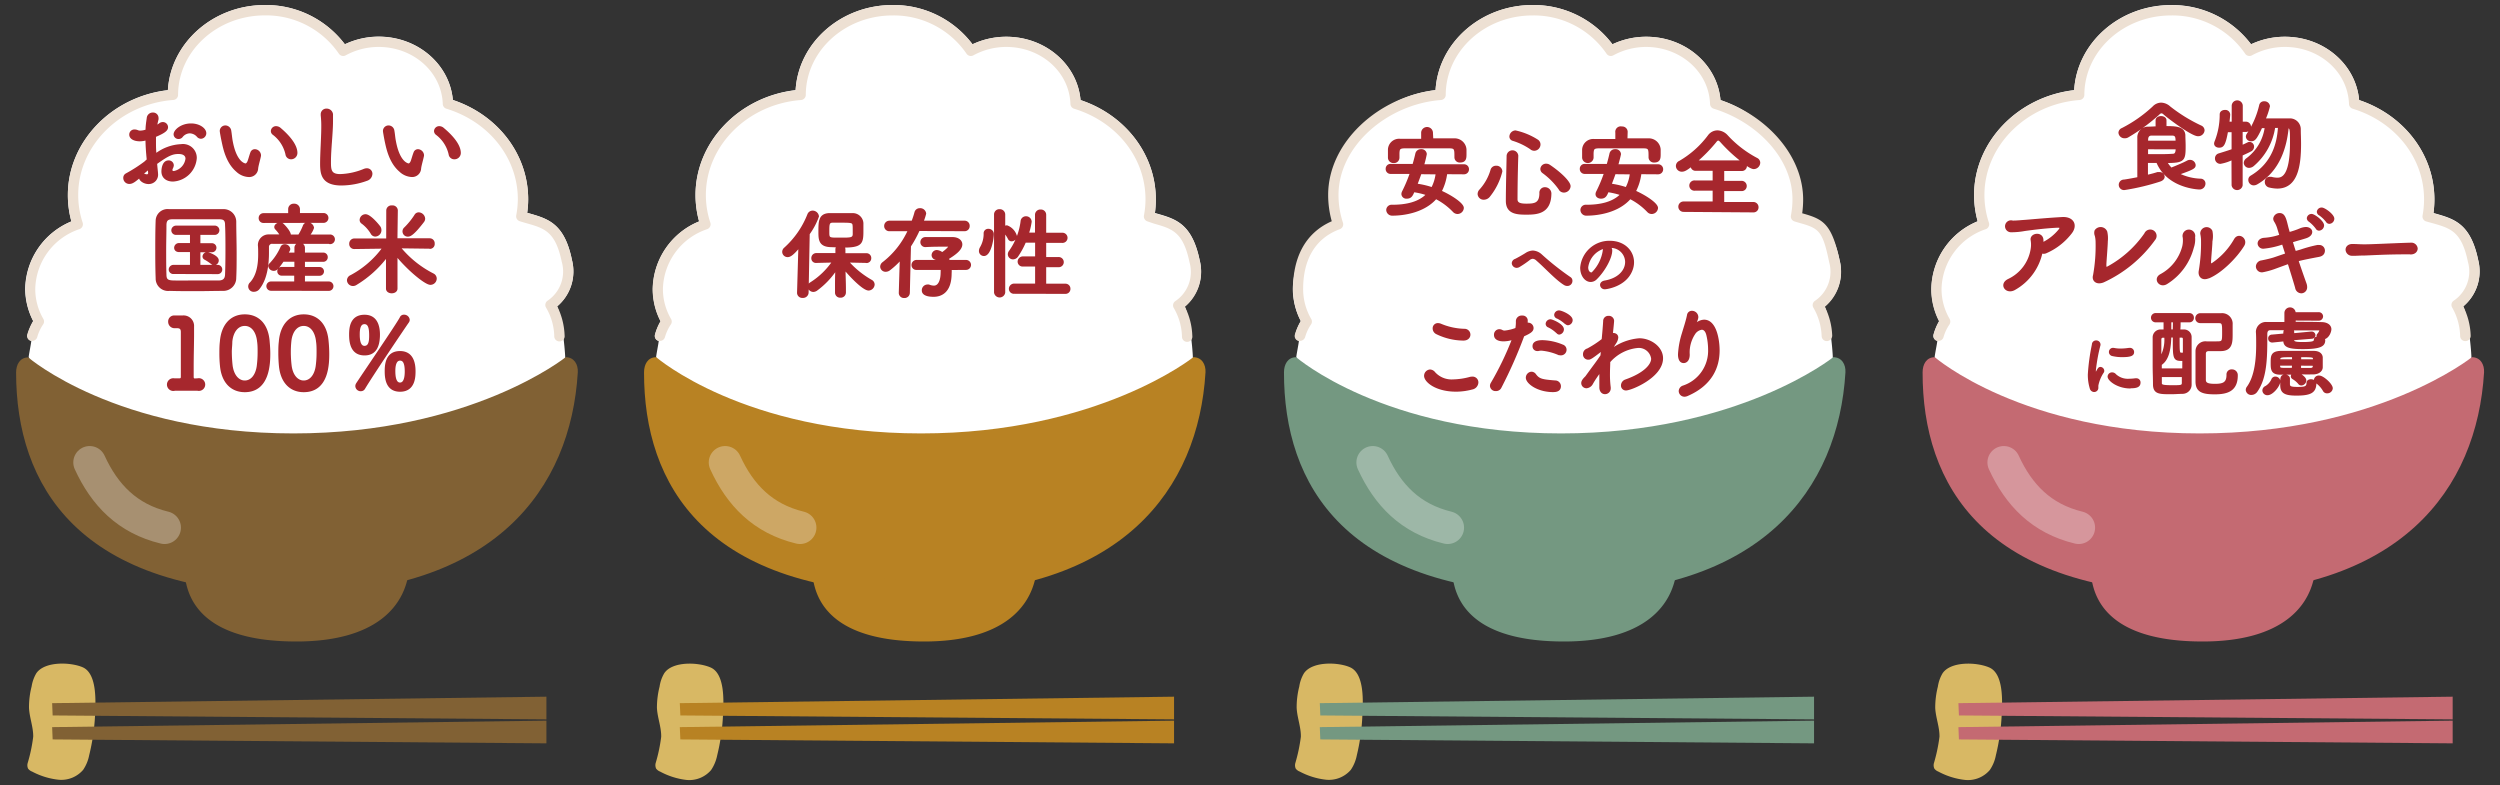 <svg id="レイヤー_1" data-name="レイヤー 1" xmlns="http://www.w3.org/2000/svg" viewBox="0 0 451.64 141.83">
  <rect x="0" y="0" width="451.64" height="141.83" fill="#333333" stroke="none"/>
  <defs>
    <style>
      .cls-1 {
        fill: #fff;
      }

      .cls-2 {
        fill: #d8b864;
      }

      .cls-3 {
        fill: #816134;
      }

      .cls-4 {
        fill: #ede0d3;
      }

      .cls-5, .cls-8 {
        fill: #a6272d;
        stroke: #a6272d;
        stroke-width: 0.3px;
      }

      .cls-5, .cls-6 {
        stroke-linecap: round;
      }

      .cls-5, .cls-6, .cls-8 {
        stroke-linejoin: round;
      }

      .cls-6 {
        fill: none;
        stroke: #fff;
        stroke-width: 5.92px;
        opacity: 0.3;
      }

      .cls-7 {
        fill: #b88223;
      }

      .cls-9 {
        fill: #c46a72;
      }

      .cls-10 {
        fill: #749881;
      }
    </style>
  </defs>
  <g>
    <g>
      <path class="cls-1" d="M101.11,68.69c.51,0,1-3.6,1-4.12-.07-1.85-.66-7.57-1.48-9.22A8.25,8.25,0,0,0,103.33,47C102,40.36,99,39.52,95.61,38.55l-.37-.1A16.93,16.93,0,0,0,95.42,36c0-8.08-5.44-15.22-13.61-17.95-.58-6.46-6.35-11.44-13.42-11.44A14.33,14.33,0,0,0,62.3,8,17.87,17.87,0,0,0,47.85.91c-9.34,0-17,6.82-17.52,15.37-10.2,1.17-18.07,9.34-18.07,18.94A17.77,17.77,0,0,0,12.9,40,13.42,13.42,0,0,0,4.54,52.2,12.83,12.83,0,0,0,6,58a10.4,10.4,0,0,0-1,2.39.94.94,0,0,0,.64,1.16c.09,0-.53,3-.45,3S10,81.67,50.7,81.67,101.11,68.69,101.11,68.69Z"/>
      <g>
        <path class="cls-2" d="M6.56,121.63a6.75,6.75,0,0,0-.85,2.4,15,15,0,0,0-.47,3.87c.09,1.76.79,3.45.76,5.2a29,29,0,0,1-1,4.75,1.48,1.48,0,0,0,.07,1,1.6,1.6,0,0,0,.73.54,13.2,13.2,0,0,0,4.75,1.47,5.2,5.2,0,0,0,4.47-1.78,7.07,7.07,0,0,0,1.09-2.64,37.72,37.72,0,0,0,1.06-7.17c.11-2.4.42-7.52-2.2-8.71C12.81,119.61,8.08,119.41,6.56,121.63Z"/>
        <polygon class="cls-3" points="98.71 125.86 9.42 127.03 9.51 129.25 98.71 129.96 98.71 125.86"/>
        <polygon class="cls-3" points="98.71 130.19 9.42 131.36 9.51 133.58 98.71 134.29 98.71 130.19"/>
      </g>
      <g>
        <path class="cls-3" d="M53.38,107.27c36,0,49.74-19,51-40,.09-1.42-.66-2.74-2.19-2.74,0,0-17.17,13.77-49.19,13.77S5.11,64.57,5.11,64.57c-1.53,0-2.2,1.32-2.2,2.73C2.91,87.36,13.77,107.27,53.38,107.27Z"/>
        <path class="cls-3" d="M53.53,115.89c14.4,0,19.92-6.4,20.41-13.48a.83.83,0,0,0-.88-.92s-6.88,3.41-19.7,3.41-19.16-3.41-19.16-3.41a.84.84,0,0,0-.88.92C33.32,109.18,37.67,115.89,53.53,115.89Z"/>
      </g>
      <path class="cls-4" d="M5.82,61.59a1.27,1.27,0,0,1-.26,0,.94.94,0,0,1-.64-1.16A10.4,10.4,0,0,1,6,58a12.83,12.83,0,0,1-1.41-5.8A13.42,13.42,0,0,1,12.9,40a17.77,17.77,0,0,1-.64-4.75c0-9.6,7.87-17.77,18.07-18.94C30.83,7.73,38.51.91,47.85.91A17.87,17.87,0,0,1,62.3,8a14.33,14.33,0,0,1,6.09-1.36c7.07,0,12.84,5,13.42,11.44C90,20.78,95.42,27.92,95.42,36a16.93,16.93,0,0,1-.18,2.45l.37.1c3.41,1,6.35,1.81,7.72,8.42a8.27,8.27,0,0,1-2.66,8.38A12.84,12.84,0,0,1,102,60.62a.94.94,0,1,1-1.87.06,10.67,10.67,0,0,0-1.49-5.12.93.93,0,0,1,.29-1.24,6.36,6.36,0,0,0,2.56-7c-1.14-5.5-3.12-6.07-6.4-7-.38-.11-.78-.22-1.18-.35a.93.93,0,0,1-.65-1.06A16.43,16.43,0,0,0,93.55,36c0-7.46-5.19-14-12.9-16.36a.92.92,0,0,1-.66-.86c-.2-5.77-5.3-10.3-11.6-10.3A12.37,12.37,0,0,0,62.45,10a.94.94,0,0,1-1.23-.3A15.93,15.93,0,0,0,47.85,2.78c-8.62,0-15.65,6.44-15.68,14.35a.92.92,0,0,1-.86.93c-9.64.73-17.18,8.27-17.18,17.16a16,16,0,0,0,.8,5,.93.93,0,0,1-.56,1.17,11.66,11.66,0,0,0-8,10.81,10.72,10.72,0,0,0,1.44,5.38.93.93,0,0,1,0,1,7.84,7.84,0,0,0-1.09,2.34A.94.94,0,0,1,5.82,61.59Z"/>
      <g>
        <path class="cls-5" d="M26.66,28.86c-.14-1.38-.22-2.57-.23-3.66a4.27,4.27,0,0,1-1.16.18c-1.05,0-1.77-.42-1.77-1.06a.77.77,0,0,1,.81-.78,1.31,1.31,0,0,1,.55.12,1.4,1.4,0,0,0,.47.09,4,4,0,0,0,1.11-.21c0-.73.11-1.46.22-2.21a.93.93,0,0,1,.94-.85.83.83,0,0,1,.89.8,1.26,1.26,0,0,1,0,.27c-.11.42-.19.83-.27,1.24a4.2,4.2,0,0,0,.61-.37.88.88,0,0,1,.58-.22.79.79,0,0,1,.8.77c0,.51-.44.92-2.18,1.65,0,.32,0,.64,0,1,0,.69,0,1.44.09,2.27a8.15,8.15,0,0,1,4.62-1.7,2.34,2.34,0,0,1,2.66,2.38,4.41,4.41,0,0,1-4.15,4.08c-1.07,0-1.94-.55-1.94-1.69,0-.05,0-1.83,1.14-1.83a.76.76,0,0,1,.8.73,1.31,1.31,0,0,1-.15.5.86.86,0,0,0-.1.35c0,.23.16.34.41.34a2.77,2.77,0,0,0,2.25-2.38c0-.53-.37-1-1.42-1s-1.85.3-4,1.86c0,.29.16,1.62.16,1.83a1.54,1.54,0,0,1-1.56,1.74c-.85,0-1.58-.58-1.58-1a.34.34,0,0,1,0-.14c-1,.85-1.39,1.12-1.9,1.12a.93.93,0,0,1-.94-.94.74.74,0,0,1,.4-.68,27.22,27.22,0,0,0,3.34-2.14Zm.17,1.64c-.3.24-.74.64-1.2,1h.16a1.43,1.43,0,0,1,.44.09,1.19,1.19,0,0,0,.32.05.35.35,0,0,0,.36-.39v-.11Zm8.85-5.9a1.93,1.93,0,0,0-1.4-.66,1.85,1.85,0,0,0-1.44.77.77.77,0,0,1-.57.25.72.72,0,0,1-.76-.68c0-.73,1.26-1.83,3-1.83,1.48,0,2.61.82,2.61,1.62a.86.86,0,0,1-.81.85A.83.83,0,0,1,35.68,24.6Z"/>
        <path class="cls-5" d="M44.89,31.83a3.33,3.33,0,0,1-2.11-.93c-1.79-1.54-2.31-4-2.59-5.34-.15-.68-.34-1.76-.34-1.9a.86.86,0,0,1,.89-.85.94.94,0,0,1,.89.83c.1.57.14,1.17.24,1.74.73,4.14,2.4,4.3,2.51,4.3s.34-.14.5-.57.28-.94.49-1.51a.7.7,0,0,1,.66-.5A1,1,0,0,1,47,28c0,.06,0,.09,0,.14-.1.59-.46,1.74-.51,2.3A1.47,1.47,0,0,1,44.89,31.83Zm6.82-4a6.25,6.25,0,0,0-2.32-3.59.7.7,0,0,1-.31-.57.78.78,0,0,1,.8-.73,1.15,1.15,0,0,1,.75.31c.74.63,2.95,2.59,2.95,4.38a1,1,0,0,1-1,1A.88.88,0,0,1,51.71,27.8Z"/>
        <path class="cls-5" d="M61.67,33.36c-3.55,0-3.69-2.06-3.69-3.82,0-2,.21-4.6.21-6.7a17.12,17.12,0,0,0-.1-2c0-.06,0-.13,0-.18a.87.87,0,0,1,.92-.89,1,1,0,0,1,1,.86c0,.39,0,.81,0,1.27,0,2.19-.37,5-.37,7.36,0,1.45.07,2.34,1.83,2.34a12.29,12.29,0,0,0,4.24-.92,1.4,1.4,0,0,1,.55-.13.84.84,0,0,1,.87.85,1.22,1.22,0,0,1-.87,1.12A13.57,13.57,0,0,1,61.67,33.36Z"/>
        <path class="cls-5" d="M74.37,31.83a3.31,3.31,0,0,1-2.11-.93c-1.8-1.54-2.31-4-2.6-5.34-.14-.68-.33-1.76-.33-1.9a.86.86,0,0,1,.88-.85.92.92,0,0,1,.89.83c.11.57.14,1.17.25,1.74.73,4.14,2.4,4.3,2.5,4.3s.34-.14.5-.57.28-.94.5-1.51a.7.7,0,0,1,.66-.5,1,1,0,0,1,.94.89c0,.06,0,.09,0,.14-.11.59-.46,1.74-.52,2.3A1.47,1.47,0,0,1,74.37,31.83Zm6.82-4a6.27,6.27,0,0,0-2.33-3.59.71.71,0,0,1-.3-.57.78.78,0,0,1,.8-.73,1.11,1.11,0,0,1,.74.31c.75.63,3,2.59,3,4.38a1,1,0,0,1-1,1A.88.88,0,0,1,81.19,27.8Z"/>
        <path class="cls-5" d="M40.33,52.4c-1.56,0-3.2.05-4.83.05s-3.27,0-4.87-.05a2.1,2.1,0,0,1-2.36-2.15c-.05-1.33-.07-2.93-.07-4.58,0-2,0-4.07.07-5.81a2,2,0,0,1,2.22-1.93c1.55,0,3.18,0,4.85,0s3.36,0,5,0A2.13,2.13,0,0,1,42.53,40c0,1.81.07,3.8.07,5.73,0,1.58,0,3.11-.07,4.46A2.18,2.18,0,0,1,40.33,52.4Zm.55-7.1c0-1.6,0-3.2-.07-4.64,0-1-.39-1.19-1.26-1.2-1.33,0-2.81,0-4.23,0s-2.84,0-4.08,0c-1,0-1.3.3-1.32,1.2,0,1.44-.05,3-.05,4.57s0,3.05.05,4.38c0,1,.4,1.19,1.5,1.21s2.52,0,3.87,0,2.75,0,4.19,0c1,0,1.31-.5,1.33-1.26C40.86,48.23,40.88,46.75,40.88,45.3ZM31.4,49.35a.68.68,0,0,1-.77-.66A.72.72,0,0,1,31.4,48h3.07V45.39H32.36c-.52,0-.75-.31-.75-.63a.72.72,0,0,1,.76-.7l2.1,0V42.28H31.86a.68.68,0,0,1-.76-.66.71.71,0,0,1,.76-.71h6.85a.69.69,0,1,1,0,1.37H36.05v1.81l2.15,0a.67.67,0,1,1,0,1.33H36.05V48h3.18a.69.69,0,1,1,0,1.37Zm6.85-1.76a9.69,9.69,0,0,0-1.2-.8.51.51,0,0,1-.32-.46.71.71,0,0,1,.72-.64c.11,0,1.92.57,1.92,1.35a.72.72,0,0,1-.67.73A.7.7,0,0,1,38.25,47.59Z"/>
        <path class="cls-5" d="M59.49,43.9c-1.31,0-2.63,0-3.92,0-2.24,0-4.41,0-6.34,0a.7.7,0,0,0-.79.75c0,.25,0,.58,0,1,0,1.76-.19,4.6-1.67,6.46a1.09,1.09,0,0,1-.85.45.82.82,0,0,1-.66-1.42c1.3-1.39,1.53-3.52,1.53-5.17,0-.66,0-1.23-.05-1.65v-.08a1.78,1.78,0,0,1,1.86-1.74h2.13a6.48,6.48,0,0,0-.89-1.16.48.48,0,0,1-.14-.33c0-.36.46-.68.91-.68a.78.78,0,0,1,.41.12c.19.13,1.38,1.37,1.38,2v.07H54a10,10,0,0,0,.87-1.73.74.74,0,0,1,.71-.48,1,1,0,0,1,1,.84,4,4,0,0,1-.78,1.37h3.75a.72.72,0,1,1,0,1.43ZM47.61,40.13a.71.71,0,0,1-.73-.75.71.71,0,0,1,.73-.72h4.6v-.89a.83.83,0,0,1,.9-.82.86.86,0,0,1,.93.82v0l0,.87h4.49a.74.74,0,0,1,0,1.47ZM49,52.38a.69.69,0,0,1-.73-.69A.7.7,0,0,1,49,51l4.3,0V49.65H50.88a.64.64,0,1,1,0-1.28h2.45V47.13h-2.2c-1,1.47-1.27,1.65-1.66,1.65a.83.83,0,0,1-.85-.69.59.59,0,0,1,.2-.43,10.3,10.3,0,0,0,2-3,.63.63,0,0,1,.62-.39.82.82,0,0,1,.85.69.58.58,0,0,1-.07.28c-.09.18-.2.36-.29.54h1.41v-1a.76.76,0,0,1,.78-.78.78.78,0,0,1,.82.78v1l3.42,0a.66.66,0,0,1,.7.67.67.67,0,0,1-.7.7l-3.42,0v1.24h2.8a.64.64,0,0,1,0,1.28h-2.8V51l4.45,0a.7.7,0,1,1,0,1.4Z"/>
        <path class="cls-5" d="M77.62,44.78l-5.38-.07a18.7,18.7,0,0,0,6,4.83.89.89,0,0,1,.51.77,1,1,0,0,1-1,1c-.89,0-4-2.57-6.09-5.13l0,5.95c0,.48-.45.71-.89.71s-.89-.23-.89-.71l0-5.79a19.78,19.78,0,0,1-5.54,5,1,1,0,0,1-.58.18.93.93,0,0,1-.93-.89.89.89,0,0,1,.55-.78,17.23,17.23,0,0,0,5.85-5.08l-5.22.07h0a.75.75,0,0,1-.77-.8.78.78,0,0,1,.79-.81l5.89,0L69.93,38v0a.79.79,0,0,1,.89-.74.8.8,0,0,1,.9.74v0l-.07,5.2,6,0a.75.75,0,0,1,.73.81.72.72,0,0,1-.71.8ZM67.09,42.12a6.45,6.45,0,0,0-1.63-1.81.67.67,0,0,1-.34-.59.92.92,0,0,1,.92-.87c.85,0,2.42,1.94,2.58,2.2a1.09,1.09,0,0,1,.14.54,1,1,0,0,1-1,1A.81.81,0,0,1,67.09,42.12Zm6.62.48a.8.8,0,0,1-.55-1.42A13.27,13.27,0,0,0,75,38.91a.73.73,0,0,1,.66-.4,1.07,1.07,0,0,1,1,1,.9.9,0,0,1-.2.53C74.72,42.31,74.09,42.6,73.71,42.6Z"/>
        <path class="cls-5" d="M35.61,68.5h.07a1,1,0,1,1,0,1.94h-.07c-.48,0-1.18,0-1.89,0s-1.68,0-2.13,0a1,1,0,1,1-.08-1.94h.08c.2,0,.55,0,.82,0s.41-.11.41-.43c0-2,0-4.79,0-6.55,0-.75,0-1.3,0-1.53,0-.55-.19-.83-.78-.85h-.42a1,1,0,0,1-1.09-1,.93.93,0,0,1,.93-1h.07l.69,0,.62,0H33A1.75,1.75,0,0,1,34.91,59v0c0,.32,0,.84,0,1.49,0,1.48-.07,3.64-.07,5.92,0,.55,0,1.11,0,1.67,0,.26.08.44.37.44Z"/>
        <path class="cls-5" d="M39.89,66.1a21.44,21.44,0,0,1-.11-2.25c0-.7,0-1.39.09-2.12.25-3.09,1.93-4.79,4.35-4.79s4.05,1.62,4.33,4.58c.07.78.13,1.56.13,2.33,0,1.72-.06,6.85-4.46,6.85C41.86,70.7,40.17,69.09,39.89,66.1Zm6.64.07a20.15,20.15,0,0,0,.16-2.52c0-.66,0-1.31-.09-1.92-.18-1.86-1.1-3-2.38-3s-2.22,1.14-2.4,3c0,.61-.09,1.23-.09,1.83A22.81,22.81,0,0,0,41.87,66c.22,1.81,1.18,2.89,2.35,2.89S46.28,67.86,46.53,66.17Z"/>
        <path class="cls-5" d="M50.54,66.1c-.07-.76-.11-1.51-.11-2.25s0-1.39.09-2.12c.25-3.09,1.94-4.79,4.35-4.79s4.05,1.62,4.33,4.58a22.9,22.9,0,0,1,.13,2.33c0,1.72,0,6.85-4.46,6.85C52.51,70.7,50.82,69.09,50.54,66.1Zm6.64.07a18.41,18.41,0,0,0,.16-2.52c0-.66,0-1.31-.09-1.92-.18-1.86-1.1-3-2.38-3s-2.22,1.14-2.39,3c-.06.61-.09,1.23-.09,1.83A20.31,20.31,0,0,0,52.53,66c.21,1.81,1.17,2.89,2.34,2.89S56.93,67.86,57.18,66.17Z"/>
        <path class="cls-5" d="M63.22,60.53c0-1,0-3.52,2.64-3.52,2.13,0,2.63,1.81,2.63,3.43,0,2.39-.85,3.62-2.63,3.62C63.64,64.06,63.22,62.16,63.22,60.53Zm1.93,10a.82.82,0,0,1-.81-.78.84.84,0,0,1,.14-.44c1.22-1.87,7.19-10.6,7.88-11.9A.63.63,0,0,1,73,57a.86.86,0,0,1,.87.78.68.68,0,0,1-.12.37c-.77,1.1-6.34,9.36-7.93,12A.69.69,0,0,1,65.15,70.52Zm1.69-9.9c0-1.16-.12-2.22-1-2.22s-1,1.1-1,2c0,.78.07,2.22,1,2.22S66.84,61.54,66.84,60.62Zm2.81,6.51c0-1,0-3.57,2.62-3.57,2.15,0,2.65,1.83,2.65,3.47,0,.92,0,3.58-2.65,3.58C70.05,70.61,69.65,68.75,69.65,67.13Zm3.62,0c0-1.61-.37-2.14-1-2.14-.81,0-1,1.06-1,2,0,1.09.16,2.26,1,2.26S73.27,68.06,73.27,67.11Z"/>
      </g>
      <path class="cls-6" d="M16.2,83.54C18.9,89.43,23,93.69,29.73,95.32"/>
    </g>
    <g>
      <path class="cls-1" d="M214.5,68.69c.52,0,1.06-3.6,1-4.12-.06-1.85-.65-7.57-1.48-9.22A8.25,8.25,0,0,0,216.73,47c-1.38-6.61-4.32-7.45-7.72-8.42l-.37-.1a18.46,18.46,0,0,0,.17-2.45c0-8.08-5.44-15.22-13.6-17.95-.59-6.46-6.35-11.44-13.43-11.44A14.33,14.33,0,0,0,175.69,8,17.86,17.86,0,0,0,161.24.91c-9.34,0-17,6.82-17.51,15.37-10.21,1.17-18.08,9.34-18.08,18.94A17.78,17.78,0,0,0,126.3,40a13.43,13.43,0,0,0-8.37,12.23,12.71,12.71,0,0,0,1.42,5.8,10,10,0,0,0-1,2.39.93.93,0,0,0,.64,1.16c.08,0-.54,3-.45,3s4.92,17.1,45.59,17.1S214.5,68.69,214.5,68.69Z"/>
      <g>
        <path class="cls-2" d="M120,121.63a6.55,6.55,0,0,0-.84,2.4,15.42,15.42,0,0,0-.48,3.87c.09,1.76.8,3.45.77,5.2a29,29,0,0,1-1,4.75,1.54,1.54,0,0,0,.08,1,1.62,1.62,0,0,0,.72.54A13.25,13.25,0,0,0,124,140.9a5.19,5.19,0,0,0,4.46-1.78,7.26,7.26,0,0,0,1.1-2.64,37.71,37.71,0,0,0,1.05-7.17c.12-2.4.43-7.52-2.2-8.71C126.2,119.61,121.47,119.41,120,121.63Z"/>
        <polygon class="cls-7" points="212.1 125.86 122.81 127.03 122.91 129.25 212.1 129.96 212.1 125.86"/>
        <polygon class="cls-7" points="212.1 130.19 122.81 131.36 122.91 133.58 212.1 134.29 212.1 130.19"/>
      </g>
      <g>
        <path class="cls-7" d="M166.78,107.27c36,0,49.73-19,51-40,.08-1.42-.66-2.74-2.2-2.74,0,0-17.17,13.77-49.19,13.77s-47.84-13.77-47.84-13.77c-1.54,0-2.2,1.32-2.2,2.73C116.31,87.36,127.17,107.27,166.78,107.27Z"/>
        <path class="cls-7" d="M166.93,115.89c14.4,0,19.91-6.4,20.4-13.48a.82.82,0,0,0-.88-.92s-6.87,3.41-19.69,3.41-19.16-3.41-19.16-3.41a.84.84,0,0,0-.88.92C146.72,109.18,151.06,115.89,166.93,115.89Z"/>
      </g>
      <g>
        <path class="cls-8" d="M144.38,44.61c-1.21,1.46-1.71,1.69-2.08,1.69a.82.82,0,0,1-.84-.8.86.86,0,0,1,.31-.64A16.12,16.12,0,0,0,146,38.77a.86.86,0,0,1,.8-.57,1,1,0,0,1,1,.89,12.37,12.37,0,0,1-1.67,3.16l-.2,10.62a.85.85,0,0,1-.92.8.79.79,0,0,1-.87-.76v0Zm12.23,2.74-3.41-.07a16.41,16.41,0,0,0,4.23,3.42.82.82,0,0,1,.43.71,1,1,0,0,1-.93.93c-1,0-3.46-2.63-4.33-3.71,0,1,.07,2.2.07,3.56v.66a.79.79,0,0,1-.85.78.77.77,0,0,1-.82-.78v-.66c0-1.34,0-2.48.07-3.53a14.69,14.69,0,0,1-3.53,3.71,1.08,1.08,0,0,1-.59.22.89.89,0,0,1-.89-.82.8.8,0,0,1,.41-.64,13.7,13.7,0,0,0,4-3.85l-3,.07h0a.68.68,0,0,1-.75-.7.75.75,0,0,1,.76-.78l3.59,0v-.82a.72.72,0,0,1,.21-.51l-1.36-.05C148,44.38,148,43.16,148,41.86c0-1.81,0-3.13,1.79-3.21.59,0,1.26,0,1.93,0,.84,0,1.66,0,2.28,0a1.78,1.78,0,0,1,1.83,1.65c0,.51,0,1,0,1.52,0,2.15-.25,2.76-3.46,2.76a.68.68,0,0,1,.21.49v.82l3.94,0a.72.72,0,0,1,.73.75.71.71,0,0,1-.71.73Zm-2.43-6.56c-.05-.69-.27-.71-2.27-.71-.55,0-1.09,0-1.49,0-.75,0-.75.48-.75,1.78s.05,1.22,2.27,1.22c1.76,0,2.26,0,2.26-.82C154.2,41.06,154.2,41,154.18,40.79Z"/>
        <path class="cls-8" d="M166,41.58a21.1,21.1,0,0,1-1.58,2.89l-.2,8.4a.81.81,0,0,1-.87.82.78.78,0,0,1-.83-.78v0l.18-6.07a13.94,13.94,0,0,1-2,1.86,1.13,1.13,0,0,1-.69.25.82.82,0,0,1-.85-.78.91.91,0,0,1,.4-.71,15.49,15.49,0,0,0,4.6-5.84h-3.44a.78.78,0,0,1-.84-.79.8.8,0,0,1,.84-.81h4.1c.2-.55.39-1.1.53-1.64a.82.82,0,0,1,.82-.62.93.93,0,0,1,1,.82,9.6,9.6,0,0,1-.47,1.44h7.52a.76.76,0,0,1,.81.8.77.77,0,0,1-.81.8Zm5.77,7.05a4.53,4.53,0,0,1,0,.74c0,3.61-2,4.1-3.09,4.1-.38,0-2,0-2-1a.89.89,0,0,1,.82-.92,1,1,0,0,1,.3,0,2.59,2.59,0,0,0,.91.2c1,0,1.37-1.26,1.37-2.54a5.66,5.66,0,0,0,0-.6h-4.49a.71.71,0,0,1-.77-.71.76.76,0,0,1,.77-.79h3.9a1.15,1.15,0,0,0-.53-.35.7.7,0,0,1-.51-.66.79.79,0,0,1,.81-.78,1.79,1.79,0,0,1,.94.39c.08,0,1.27-.9,1.27-1.21,0-.05-.06-.09-.2-.09H171c-1,0-2.54,0-3.8.08h0a.74.74,0,0,1-.78-.75.76.76,0,0,1,.78-.76c.8,0,1.79,0,2.74,0,.78,0,1.54,0,2.14,0,1,0,1.62.53,1.62,1.17,0,1-1.42,1.92-2.45,2.56.07.12.14.26.21.4h3.06a.75.75,0,0,1,0,1.5Z"/>
        <path class="cls-8" d="M177,45.34a1.22,1.22,0,0,1,.17-.59,4.91,4.91,0,0,0,.68-2.55.66.66,0,0,1,.71-.71.79.79,0,0,1,.83.8c0,.69-.44,3.81-1.63,3.81A.75.75,0,0,1,177,45.34Zm2.73-6.59a.8.8,0,0,1,.85-.81.82.82,0,0,1,.87.81V41a.92.92,0,0,1,.47-.14,2.74,2.74,0,0,1,1.65,1.79.85.85,0,0,1-.82.8.57.57,0,0,1-.51-.33,5.17,5.17,0,0,0-.79-1.16V52.85a.87.87,0,0,1-1.72,0Zm3.52,14.17a.75.75,0,0,1-.84-.74.81.81,0,0,1,.84-.8l3.9,0V48l-2.32,0a.75.75,0,0,1-.84-.73.81.81,0,0,1,.84-.8l2.32,0V43.69l-1.95,0a14.94,14.94,0,0,1-1.38,2.54,1,1,0,0,1-.82.48.79.79,0,0,1-.78-.77.86.86,0,0,1,.19-.53A11.82,11.82,0,0,0,184.52,40a.82.82,0,0,1,.82-.78.86.86,0,0,1,.89.84,12.2,12.2,0,0,1-.5,2.11l1.4,0V38.81A.81.81,0,0,1,188,38a.8.8,0,0,1,.85.82V42.2l3,0a.77.77,0,1,1,0,1.53l-3,0v2.86l2.32,0a.77.77,0,1,1,0,1.53l-2.32,0V51.4l3.59,0a.75.75,0,0,1,.79.78.74.74,0,0,1-.79.76Z"/>
      </g>
      <path class="cls-4" d="M119.21,61.59a1.09,1.09,0,0,1-.25,0,.93.93,0,0,1-.64-1.16,10,10,0,0,1,1-2.39,12.71,12.71,0,0,1-1.42-5.8A13.43,13.43,0,0,1,126.3,40a17.73,17.73,0,0,1-.65-4.75c0-9.6,7.87-17.77,18.08-18.94C144.23,7.73,151.9.91,161.24.91A17.86,17.86,0,0,1,175.69,8a14.33,14.33,0,0,1,6.09-1.36c7.08,0,12.84,5,13.43,11.44,8.16,2.73,13.6,9.87,13.6,18a18.46,18.46,0,0,1-.17,2.45l.37.1c3.4,1,6.34,1.81,7.72,8.42a8.25,8.25,0,0,1-2.67,8.38,12.54,12.54,0,0,1,1.34,5.27.94.94,0,1,1-1.87.06,10.77,10.77,0,0,0-1.48-5.12.92.92,0,0,1,.28-1.24,6.35,6.35,0,0,0,2.57-7c-1.15-5.5-3.13-6.07-6.41-7L207.31,40a.94.94,0,0,1-.65-1.06,15.56,15.56,0,0,0,.28-2.94c0-7.46-5.18-14-12.9-16.36a.93.93,0,0,1-.66-.86c-.2-5.77-5.29-10.3-11.6-10.3A12.4,12.4,0,0,0,175.84,10a.94.94,0,0,1-1.23-.3,15.92,15.92,0,0,0-13.37-6.91c-8.62,0-15.65,6.44-15.67,14.35a.93.93,0,0,1-.86.93c-9.64.73-17.19,8.27-17.19,17.16a15.77,15.77,0,0,0,.81,5,.94.94,0,0,1-.57,1.17,11.68,11.68,0,0,0-8,10.81,10.73,10.73,0,0,0,1.45,5.38.93.93,0,0,1,0,1,8.1,8.1,0,0,0-1.09,2.34A.93.93,0,0,1,119.21,61.59Z"/>
      <path class="cls-6" d="M131,83.54c2.7,5.89,6.79,10.15,13.53,11.78"/>
    </g>
    <g>
      <path class="cls-1" d="M445.48,68.69c.52,0,1.06-3.6,1-4.12-.06-1.85-.65-7.57-1.48-9.22A8.25,8.25,0,0,0,447.71,47c-1.37-6.61-4.32-7.45-7.72-8.42l-.37-.1a18.46,18.46,0,0,0,.17-2.45c0-8.08-5.44-15.22-13.6-17.95-.59-6.46-6.35-11.44-13.43-11.44A14.33,14.33,0,0,0,406.67,8,17.85,17.85,0,0,0,392.23.91c-9.35,0-17,6.82-17.52,15.37-10.2,1.17-18.08,9.34-18.08,18.94a17.78,17.78,0,0,0,.65,4.75,13.42,13.42,0,0,0-8.36,12.23,12.7,12.7,0,0,0,1.41,5.8,10,10,0,0,0-1,2.39.93.93,0,0,0,.64,1.16c.09,0-.54,3-.45,3s4.92,17.1,45.59,17.1S445.48,68.69,445.48,68.69Z"/>
      <g>
        <path class="cls-2" d="M350.94,121.63a6.57,6.57,0,0,0-.85,2.4,15.42,15.42,0,0,0-.48,3.87c.09,1.76.8,3.45.77,5.2a30.09,30.09,0,0,1-1,4.75,1.48,1.48,0,0,0,.07,1,1.62,1.62,0,0,0,.72.54A13.25,13.25,0,0,0,355,140.9a5.19,5.19,0,0,0,4.46-1.78,6.93,6.93,0,0,0,1.1-2.64,37.71,37.71,0,0,0,1.05-7.17c.12-2.4.43-7.52-2.2-8.71C357.18,119.61,352.45,119.41,350.94,121.63Z"/>
        <polygon class="cls-9" points="443.09 125.86 353.8 127.03 353.89 129.25 443.09 129.96 443.09 125.86"/>
        <polygon class="cls-9" points="443.09 130.19 353.8 131.36 353.89 133.58 443.09 134.29 443.09 130.19"/>
      </g>
      <g>
        <path class="cls-9" d="M397.76,107.27c36,0,49.73-19,51-40,.08-1.42-.66-2.74-2.2-2.74,0,0-17.17,13.77-49.18,13.77s-47.85-13.77-47.85-13.77c-1.53,0-2.2,1.32-2.2,2.73C347.29,87.36,358.15,107.27,397.76,107.27Z"/>
        <path class="cls-9" d="M397.91,115.89c14.4,0,19.91-6.4,20.4-13.48a.82.82,0,0,0-.88-.92s-6.87,3.41-19.69,3.41-19.16-3.41-19.16-3.41a.84.84,0,0,0-.88.92C377.7,109.18,382.05,115.89,397.91,115.89Z"/>
      </g>
      <path class="cls-4" d="M350.2,61.59a1.09,1.09,0,0,1-.26,0,.93.93,0,0,1-.64-1.16,10,10,0,0,1,1-2.39,12.7,12.7,0,0,1-1.41-5.8A13.42,13.42,0,0,1,357.28,40a17.73,17.73,0,0,1-.65-4.75c0-9.6,7.88-17.77,18.08-18.94.5-8.55,8.17-15.37,17.52-15.37A17.85,17.85,0,0,1,406.67,8a14.33,14.33,0,0,1,6.09-1.36c7.08,0,12.84,5,13.43,11.44,8.16,2.73,13.6,9.87,13.6,18a18.46,18.46,0,0,1-.17,2.45l.37.1c3.4,1,6.35,1.81,7.72,8.42A8.25,8.25,0,0,1,445,55.35a12.54,12.54,0,0,1,1.34,5.27.94.94,0,0,1-.9,1,.92.92,0,0,1-1-.91A10.9,10.9,0,0,0,443,55.56a.92.92,0,0,1,.28-1.24,6.35,6.35,0,0,0,2.57-7c-1.14-5.5-3.12-6.07-6.4-7L438.29,40a.93.93,0,0,1-.64-1.06,16.41,16.41,0,0,0,.27-2.94c0-7.46-5.18-14-12.89-16.36a.93.93,0,0,1-.67-.86c-.2-5.77-5.29-10.3-11.6-10.3A12.4,12.4,0,0,0,406.82,10a.93.93,0,0,1-1.22-.3,15.93,15.93,0,0,0-13.37-6.91c-8.63,0-15.66,6.44-15.68,14.35a.93.93,0,0,1-.86.93c-9.64.73-17.19,8.27-17.19,17.16a15.77,15.77,0,0,0,.81,5,.93.93,0,0,1-.56,1.17,11.67,11.67,0,0,0-8,10.81,10.73,10.73,0,0,0,1.45,5.38,1,1,0,0,1,0,1,8.12,8.12,0,0,0-1.1,2.34A.93.93,0,0,1,350.2,61.59Z"/>
      <path class="cls-6" d="M362,83.54c2.7,5.89,6.8,10.15,13.53,11.78"/>
      <g>
        <path class="cls-5" d="M397.07,24.46c-1.08,0-5.27-3.14-6.13-3.91a.72.72,0,0,0-.46-.23.71.71,0,0,0-.46.25,33.8,33.8,0,0,1-5.58,4.1,1,1,0,0,1-.58.16.94.94,0,0,1-1-.85.8.8,0,0,1,.53-.71A24.56,24.56,0,0,0,389,19.34a2,2,0,0,1,1.41-.65,2.4,2.4,0,0,1,1.55.65,28.55,28.55,0,0,0,5.63,3.47.82.82,0,0,1,.53.74A1,1,0,0,1,397.07,24.46Zm-9.18,4.83v2.45c.69-.16,1.33-.32,1.86-.5a1.47,1.47,0,0,1,.34,0,.75.75,0,0,1,.82.69c0,.27-.22.57-.71.73a41.19,41.19,0,0,1-6.31,1.51.8.8,0,1,1-.14-1.58c.85-.13,1.71-.29,2.52-.45,0-2.45,0-5.54,0-7.21a1.79,1.79,0,0,1,1.85-1.9c.51,0,1-.05,1.45-.05V21.76c0-.43.43-.64.84-.64s.83.21.83.64v1.17c1.88,0,3.27.07,3.41,1.44,0,.51.05,1.28.05,2,0,2.56-.12,2.93-3.32,2.93a5.25,5.25,0,0,0,.86,1.14c.74-.3,2.09-.84,2.91-1.28a1,1,0,0,1,.46-.13.87.87,0,0,1,.9.79c0,.46-.23.67-2.94,1.61a9.6,9.6,0,0,0,4,1,.72.72,0,0,1,.71.75.92.92,0,0,1-1,.9c-.07,0-5.66-.17-7.58-4.79Zm5.29-3.73c0-.76-.05-1.19-.71-1.21-.43,0-.85,0-1.31,0-.75,0-1.55,0-2.49,0-.5,0-.73.32-.75.85,0,.11,0,.23,0,.36Zm-5.27,1.26V28c.64,0,1.2,0,1.72,0,1,0,1.9,0,2.88-.07.32,0,.69-.09.69-1.1Z"/>
        <path class="cls-5" d="M403.28,28.74a7.8,7.8,0,0,1-2.15.71.81.81,0,0,1-.83-.84.77.77,0,0,1,.59-.76c.87-.27,1.67-.51,2.41-.78V23.73l-.94,0c-.44,2.46-.76,2.8-1.47,2.8-.38,0-.75-.21-.75-.6a1.06,1.06,0,0,1,.09-.36,13.17,13.17,0,0,0,.92-4.9c0-.44.39-.66.8-.66a.72.72,0,0,1,.8.66c0,.32-.14,1.4-.14,1.46h.71v-3a.85.85,0,0,1,1.7,0v3h.71a.78.78,0,0,1,0,1.56H405l0,2.68c.39-.16.76-.34,1.1-.51a.59.59,0,0,1,.3-.07.69.69,0,0,1,.66.72.81.81,0,0,1-.5.73c-.46.25-1,.48-1.56.75l0,5.47a.86.86,0,0,1-1.7,0Zm7.6-5.77a11.22,11.22,0,0,1-3.83,6.92,1.22,1.22,0,0,1-.73.29.8.8,0,0,1-.82-.75.93.93,0,0,1,.43-.73A8.55,8.55,0,0,0,409.29,23h-.75c-1,2.15-1.28,2.37-1.85,2.37a.75.75,0,0,1-.81-.68.87.87,0,0,1,.17-.48A15.74,15.74,0,0,0,408.29,19a.71.71,0,0,1,.75-.55.83.83,0,0,1,.89.74,13,13,0,0,1-.79,2.35c.84,0,2.08,0,3.17,0h1.24a1.82,1.82,0,0,1,1.95,1.92c0,.72.05,1.59.05,2.52,0,3.92-.55,7.94-4.15,7.94a6.63,6.63,0,0,1-1.46-.2.86.86,0,0,1-.64-.85.74.74,0,0,1,.75-.78l.25,0a4.88,4.88,0,0,0,1.06.16c.75,0,2.49-.09,2.49-6.43,0-2.45,0-2.71-.53-2.84-.31,3.29-1.41,7.76-5.58,10.18a1.21,1.21,0,0,1-.59.18.84.84,0,0,1-.83-.86.7.7,0,0,1,.36-.62c4-2.38,4.84-6.13,5-8.91Z"/>
        <path class="cls-5" d="M364,52.22c-1.54.93-2.81-.85-1.19-1.67A7.37,7.37,0,0,0,367,45a4.83,4.83,0,0,0,0-1.61c-.22-1.1,1.79-1.49,2-.18a5.1,5.1,0,0,1,0,.73,9.05,9.05,0,0,0,3-2.36c.3-.41.36-.62-.32-.59-2.24.09-5.09.48-5.89.59a13.11,13.11,0,0,1-2.44.23A.93.93,0,1,1,363.6,40c.76,0,1.6-.09,2.34-.14s3.75-.34,6.61-.5c2-.11,2.75,1.39,1.49,2.86a11.45,11.45,0,0,1-4.46,3.41,1,1,0,0,1-.74,0A10,10,0,0,1,364,52.22Z"/>
        <path class="cls-5" d="M380,50.87c-1.28.52-2-.26-1.73-1.13a29.9,29.9,0,0,0,.46-6.06,5,5,0,0,0-.14-1.1,1.32,1.32,0,0,1-.05-.89,1.13,1.13,0,0,1,2,.18,5.39,5.39,0,0,1,.1,1.72c0,.73-.25,3.63-.26,4.25,0,.41,0,.67.49.39a19.51,19.51,0,0,0,6.66-6,1,1,0,1,1,1.67,1.05A23.35,23.35,0,0,1,380,50.87Z"/>
        <path class="cls-5" d="M390.34,49.67a8.12,8.12,0,0,0,4.05-5.17,4.9,4.9,0,0,0,.09-1.58,1,1,0,1,1,1.93-.07,4.56,4.56,0,0,1-.23,1.86,10.78,10.78,0,0,1-4.72,6.45C390.2,52,389.06,50.38,390.34,49.67Zm8.61.48c-1.21.48-1.76-.38-1.58-1.23a30.47,30.47,0,0,0,.41-5.5,6.35,6.35,0,0,0-.14-1.18,1,1,0,0,1,1.9-.49,4.7,4.7,0,0,1,0,1.84c0,.71-.25,3.2-.25,3.8,0,.41,0,.45.45.22a13.07,13.07,0,0,0,4-4.35c.69-1.18,2.25-.06,1.56,1.08C403.94,46.56,401.19,49.26,399,50.15Z"/>
        <path class="cls-5" d="M408.91,44.78A.85.85,0,0,1,408,44c0-.41.32-.84,1.05-.89a11,11,0,0,0,2.89-.59c-.16-.53-.32-1-.43-1.4a5.34,5.34,0,0,0-.56-1.19.88.88,0,0,1-.13-.44,1,1,0,0,1,1-.85c.74,0,1,.62,1.33,2,.09.39.23.89.39,1.44a14.87,14.87,0,0,0,1.9-.64,3,3,0,0,1,1.13-.28c.61,0,1,.35,1,.74s-.32.78-1,1-1,.3-1.63.48l-.89.27c.18.6.37,1.22.59,1.86l1-.28a24.34,24.34,0,0,1,3-.82,1.37,1.37,0,0,1,.28,0,.86.86,0,0,1,.94.86c0,.46-.25.88-1,1-2.93.55-3.57.74-3.77.8.53,1.6,1.07,3.12,1.46,4.21a1.79,1.79,0,0,1,.1.56.93.93,0,0,1-.87,1,1,1,0,0,1-1-.87c-.33-1.16-.83-2.76-1.35-4.43-.79.27-1.5.54-2.2.79a13.77,13.77,0,0,1-2.54.72.93.93,0,0,1-1-.92,1,1,0,0,1,.89-.94c.61-.12,1.53-.32,2.17-.52L413,45.9c-.22-.66-.41-1.29-.61-1.9a14.57,14.57,0,0,1-3.48.78Zm9.56-3.57a6.53,6.53,0,0,0-1.25-1.27.65.65,0,0,1-.33-.52.7.7,0,0,1,.72-.62c.47,0,2.1,1.21,2.1,1.92a.82.82,0,0,1-.76.8A.54.54,0,0,1,418.47,41.21ZM420.33,40a5.73,5.73,0,0,0-1.28-1.22.61.61,0,0,1-.35-.52.71.71,0,0,1,.73-.62c.51,0,2.13,1.19,2.13,1.87a.8.8,0,0,1-.75.78A.57.57,0,0,1,420.33,40Z"/>
        <path class="cls-5" d="M435.53,45.8h-.92c-3.39,0-6,.16-7.39.21-.92,0-1.4.05-1.76.05l-.57,0a1,1,0,0,1-1-.95c0-.45.36-.88,1.07-.88H425c.65,0,1.43.06,2.14.06,1.46,0,5.26-.21,8.39-.3h0a1,1,0,0,1,1.09.9c0,.46-.38.93-1.14.93Z"/>
        <path class="cls-5" d="M377.67,70.11a8.19,8.19,0,0,1-.34-2.47,37.05,37.05,0,0,1,.73-5.37.6.6,0,0,1,.61-.62.61.61,0,0,1,.65.57.41.41,0,0,1,0,.1,30.81,30.81,0,0,0-.84,4.6c0,.48.09.53.13.53s.06,0,.09-.09c.4-.76.49-.92.76-.92A.57.57,0,0,1,380,67a.43.43,0,0,1-.07.23,6.65,6.65,0,0,0-1,2.42c0,.12,0,.23,0,.35a.61.61,0,0,1-.65.67A.69.69,0,0,1,377.67,70.11Zm7.17-.08c-2.23,0-3.94-1.33-3.94-2a.65.65,0,0,1,.68-.61.77.77,0,0,1,.58.29,3.3,3.3,0,0,0,2.5.86,8.11,8.11,0,0,0,1.09-.08h.16a.59.59,0,0,1,.64.62C386.55,69.81,386,70,384.84,70Zm-1.46-5.66a7.36,7.36,0,0,1-1.74-.19.6.6,0,0,1,.05-1.19h.13a6.11,6.11,0,0,0,1.25.13,11.5,11.5,0,0,0,1.59-.13h.11a.6.6,0,0,1,.62.61C385.39,64.11,385,64.37,383.38,64.37Z"/>
        <path class="cls-5" d="M393.79,58.08c0,.55,0,1.06-.06,1.59l.89,0a1.22,1.22,0,0,1,1.16,1.21c0,1,0,2.2,0,3.42,0,1.71,0,3.5,0,5.14A1.5,1.5,0,0,1,394.32,71c-.59,0-1.35.07-2.06.07-2.11,0-3.11,0-3.16-1.55,0-1.08-.06-2.34-.06-3.62,0-1.72,0-3.48,0-4.88a1.28,1.28,0,0,1,1.28-1.35l.69,0q0-.83,0-1.59h-1.5a.69.69,0,1,1,0-1.37h6a.65.65,0,0,1,.68.67.65.65,0,0,1-.68.7Zm-3,2.78c-.3,0-.46.11-.48.48,0,.13,0,.48,0,3.31a6.63,6.63,0,0,0,.83-3.79Zm3.61,4.19a2.75,2.75,0,0,1-.41,0c-1.26,0-1.31-.51-1.31-3.41v-.81h-.57c-.06,2.06-.34,4.1-1.72,5,0,.28,0,.58,0,.87h4Zm-4,2.92c0,.42,0,.85,0,1.26s.34.51,2.11.51c1.48,0,1.8,0,1.8-.57,0-.39,0-.78,0-1.2Zm2.31-9.89h-.6v1.58h.56Zm.9,2.78c0,3,0,3,.54,3a2,2,0,0,0,.35,0c0-1,0-1.84,0-2.57,0-.38-.16-.43-.43-.45Zm3.93-2.64a.73.73,0,0,1-.8-.73.77.77,0,0,1,.82-.76c.65,0,1.38,0,2.13,0,.53,0,1.06,0,1.58,0a1.76,1.76,0,0,1,1.92,1.9c0,.44,0,1.06,0,1.65,0,1.52,0,2.95-1.93,3h-2.19c-.56,0-.71.27-.72.64,0,.74,0,1.63,0,2.54,0,.73,0,1.47,0,2.16s.55.87,1.83.87c1.54,0,2.2-.35,2.2-1.79a.76.76,0,0,1,.82-.82.89.89,0,0,1,.92.94c0,2.72-1.74,3.27-4,3.27s-3.32-.39-3.34-2.15c0-.81,0-1.65,0-2.5,0-1,0-2,0-3a1.64,1.64,0,0,1,1.85-1.62l1.79,0c1.12,0,1.17-.06,1.17-1.67s0-1.92-.74-1.92H400c-.78,0-1.58,0-2.39,0Z"/>
        <path class="cls-5" d="M414.58,57.76v.53c1.72,0,3.39,0,4.81.05,1,0,1.64.48,1.64,1.14,0,.41-.38,1.56-1.28,1.69a.36.36,0,0,1,.17.28c0,1-.74,1.47-3.9,1.47-2.45,0-3.38-.28-3.38-1.4l-2.09.21h-.07a.56.56,0,0,1-.57-.58.52.52,0,0,1,.5-.55l2.23-.2c0-.58.06-.76.29-.9h-2.75c-.64,0-.73.47-.73.87v.29c0,3.75,0,7.51-1.76,10a1.16,1.16,0,0,1-.94.54.83.83,0,0,1-.89-.75.84.84,0,0,1,.2-.53c1.43-2,1.68-5.15,1.68-7.64,0-.89,0-1.68-.05-2.31v0a1.66,1.66,0,0,1,1.79-1.65l3.36,0V56.55a.87.87,0,1,1,1.74,0l4.24,0a.63.63,0,0,1,.71.6.64.64,0,0,1-.71.63Zm-5.72,12.76a.75.75,0,0,1,.48-.65,2.88,2.88,0,0,0,1.12-1.25.61.61,0,0,1,.59-.44.76.76,0,0,1,.76.71c0,.73-1.24,2.36-2.18,2.36A.75.75,0,0,1,408.86,70.52Zm7.64-1.79a.79.79,0,0,1-.75.76.54.54,0,0,1-.44-.23,4.2,4.2,0,0,0-1.07-.9A.47.47,0,0,1,414,68a.64.64,0,0,1,.23-.46c-.71,0-1.44,0-2.24,0-1.61,0-1.63-.81-1.63-2s0-1.92,1.6-2c.6,0,1.46,0,2.36,0,1.24,0,2.61,0,3.66,0s1.44.51,1.49,1c0,.23,0,.5,0,.8s0,.71,0,1c0,.6-.57,1.14-1.58,1.15s-1.78,0-2.61,0C415.57,67.66,416.5,68.2,416.5,68.73Zm-2.29-4.35c-2,0-2.38,0-2.42.51,0,.06,0,.11,0,.16h2.44Zm0,1.53h-2.44c0,.07,0,.14,0,.21,0,.37.14.46.6.48s1.18,0,1.82,0Zm.62,5.41c-2.12,0-2.74-.46-2.74-1.74,0-.12,0-.37,0-.69,0-.66.07-1.07.72-1.07.36,0,.73.22.73.57s0,.87,0,1c0,.53.32.66,1.55.66s1.74-.09,1.74-.84c0-.39.32-.55.67-.55s.82.22.82.59C418.29,70.86,417.39,71.32,414.83,71.32Zm-.53-10v.1c0,.38.3.52,1.66.52,2.14,0,2.17-.23,2.21-.59s.3-.39.62-.41a.33.33,0,0,1-.14-.26.45.45,0,0,1,.12-.3,2.33,2.33,0,0,0,.41-.68c0-.09-.11-.16-.37-.16-1.46,0-3.11,0-4.75,0a.42.42,0,0,1,.25.37v.44l3.2-.3h.07a.52.52,0,0,1,.57.5.51.51,0,0,1-.5.5ZM418,65.05s0-.12,0-.17c0-.48-.08-.5-2.43-.5v.67Zm-2.45.86v.71l1.83,0c.41,0,.57-.14.6-.5,0-.07,0-.12,0-.19Zm4.83,5a.67.67,0,0,1-.6-.37,4.52,4.52,0,0,0-1.3-1.44.64.64,0,0,1-.3-.51A.72.72,0,0,1,419,68c.66,0,2.28,1.44,2.28,2.15A.84.84,0,0,1,420.42,70.91Z"/>
      </g>
    </g>
    <g>
      <path class="cls-1" d="M330.11,68.69c.52,0,1.06-3.6,1-4.12-.06-1.85-.65-7.57-1.48-9.22A8.25,8.25,0,0,0,332.34,47c-1.37-6.61-4.31-7.45-7.72-8.42l-.37-.1a16.91,16.91,0,0,0,.17-2.45c0-8.08-5.44-15.22-13.6-17.95-.58-6.46-6.35-11.44-13.42-11.44A14.34,14.34,0,0,0,291.3,8,17.85,17.85,0,0,0,276.86.91c-9.35,0-17,6.82-17.52,15.37-10.2,1.17-18.08,9.34-18.08,18.94a17.78,17.78,0,0,0,.65,4.75,13.42,13.42,0,0,0-8.36,12.23A12.7,12.7,0,0,0,235,58a10,10,0,0,0-1,2.39.93.93,0,0,0,.64,1.16c.09,0-.53,3-.45,3s4.92,17.1,45.59,17.1S330.11,68.69,330.11,68.69Z"/>
      <g>
        <path class="cls-2" d="M235.57,121.63a6.57,6.57,0,0,0-.85,2.4,15,15,0,0,0-.47,3.87c.09,1.76.79,3.45.76,5.2a30.09,30.09,0,0,1-1,4.75,1.48,1.48,0,0,0,.07,1,1.6,1.6,0,0,0,.73.54,13.14,13.14,0,0,0,4.75,1.47,5.21,5.21,0,0,0,4.47-1.78,7.07,7.07,0,0,0,1.09-2.64,36.93,36.93,0,0,0,1-7.17c.12-2.4.43-7.52-2.2-8.71C241.82,119.61,237.09,119.41,235.57,121.63Z"/>
        <polygon class="cls-10" points="327.72 125.86 238.43 127.03 238.52 129.25 327.72 129.96 327.72 125.86"/>
        <polygon class="cls-10" points="327.72 130.19 238.43 131.36 238.52 133.58 327.72 134.29 327.72 130.19"/>
      </g>
      <g>
        <path class="cls-10" d="M282.39,107.27c36,0,49.73-19,51-40,.08-1.42-.66-2.74-2.2-2.74,0,0-17.16,13.77-49.18,13.77s-47.85-13.77-47.85-13.77c-1.53,0-2.2,1.32-2.2,2.73C231.92,87.36,242.78,107.27,282.39,107.27Z"/>
        <path class="cls-10" d="M282.54,115.89c14.4,0,19.91-6.4,20.4-13.48a.82.82,0,0,0-.87-.92s-6.88,3.41-19.7,3.41-19.16-3.41-19.16-3.41a.84.84,0,0,0-.88.92C262.33,109.18,266.68,115.89,282.54,115.89Z"/>
      </g>
      <path class="cls-4" d="M234.83,61.59a1.17,1.17,0,0,1-.26,0,.93.93,0,0,1-.64-1.16A10,10,0,0,1,235,58a12.7,12.7,0,0,1-1.41-5.8c0-5.29,1.93-10,7-12.23a17.73,17.73,0,0,1-.65-4.75c0-9.6,9.2-17.77,19.4-18.94.5-8.55,8.17-15.37,17.52-15.37A17.85,17.85,0,0,1,291.3,8a14.34,14.34,0,0,1,6.1-1.36c7.07,0,12.84,5,13.42,11.44,8.16,2.73,14.93,9.87,14.93,18a18.46,18.46,0,0,1-.17,2.45l.36.1c3.41,1,5,1.81,6.4,8.42a8.25,8.25,0,0,1-2.67,8.38A12.7,12.7,0,0,1,331,60.62a1,1,0,0,1-.91,1,.93.93,0,0,1-1-.91,10.9,10.9,0,0,0-1.49-5.12.92.92,0,0,1,.28-1.24,6.35,6.35,0,0,0,2.57-7c-1.14-5.5-1.8-6.07-5.08-7-.38-.11-.78-.22-1.18-.35a.93.93,0,0,1-.65-1.06,15.56,15.56,0,0,0,.28-2.94c0-7.46-6.51-14-14.22-16.36a.93.93,0,0,1-.67-.86c-.2-5.77-5.29-10.3-11.59-10.3A12.41,12.41,0,0,0,291.45,10a.93.93,0,0,1-1.22-.3,15.93,15.93,0,0,0-13.37-6.91c-8.63,0-15.66,6.44-15.68,14.35a.93.93,0,0,1-.86.93c-9.64.73-18.51,8.27-18.51,17.16a16,16,0,0,0,.8,5,.93.93,0,0,1-.56,1.17c-4.83,1.79-6.63,6-6.63,10.81a10.72,10.72,0,0,0,1.44,5.38.93.93,0,0,1,0,1,7.84,7.84,0,0,0-1.09,2.34A1,1,0,0,1,234.83,61.59Z"/>
      <path class="cls-6" d="M248,83.54c2.7,5.89,6.8,10.15,13.53,11.78"/>
      <g>
        <path class="cls-5" d="M261.3,31.32a9.68,9.68,0,0,1-1,3.25c1.74.76,4,2.2,4,3a1,1,0,0,1-1,.94,1,1,0,0,1-.68-.3,11.83,11.83,0,0,0-3.21-2.4c-2.19,2.52-5.93,3-7.83,3a.92.92,0,0,1-1-.89.83.83,0,0,1,.93-.78c2.66,0,4.86-.55,6.28-2a13.26,13.26,0,0,0-2.39-.57c-.29.69-.5,1.17-1.25,1.17a.74.74,0,0,1-.83-.67,1,1,0,0,1,.1-.41,26.46,26.46,0,0,0,1.43-3.39h-3.61a.73.73,0,0,1-.76-.77.72.72,0,0,1,.76-.74h4.08c.2-.68.38-1.35.52-2a.86.86,0,0,1,.89-.66.8.8,0,0,1,.88.73,19.1,19.1,0,0,1-.49,2h7.33a.73.73,0,0,1,.78.74.74.74,0,0,1-.78.77Zm-2.52-6.18,4,0a2,2,0,0,1,2,1.85c0,.26,0,.57,0,.85,0,.66,0,1.37-1,1.37a.8.8,0,0,1-.88-.77v0c0-1.55,0-1.78-1.09-1.79-1.38,0-2.94,0-4.47,0-1.24,0-2.47,0-3.53,0s-1.09.3-1.14,1v.86a.83.83,0,0,1-.89.8.84.84,0,0,1-.89-.84c0-.23,0-.46,0-.69s0-.52,0-.8a1.87,1.87,0,0,1,2-1.76c1.34,0,2.67,0,4,0v-1.3a.92.92,0,0,1,1.83,0Zm-2.13,6.18c-.22.65-.48,1.31-.73,2a15.44,15.44,0,0,1,2.79.65,7.62,7.62,0,0,0,.8-2.62Z"/>
        <path class="cls-5" d="M268.09,35.93a.93.93,0,0,1-1-.89,1.05,1.05,0,0,1,.32-.72,9.16,9.16,0,0,0,2-3.57.86.86,0,0,1,.85-.66.92.92,0,0,1,1,.87A11.51,11.51,0,0,1,269,35.49,1.25,1.25,0,0,1,268.09,35.93Zm7.52,2.7c-1.82,0-3.42-.23-3.42-2.34s.09-5.44.14-8.17a.91.91,0,0,1,1.81,0v0C274.05,30.85,274,34,274,36c0,.76.62.94,1.76.94,1.47,0,2.49-.12,2.49-2.06a.83.83,0,0,1,.87-.91,1,1,0,0,1,1,1C280.09,38.63,277.46,38.63,275.61,38.63Zm1-11.74a11.87,11.87,0,0,0-3.28-1.59.65.65,0,0,1-.5-.64,1,1,0,0,1,.94-.95,12.23,12.23,0,0,1,4,1.66.89.89,0,0,1,.38.72,1,1,0,0,1-1,1A1,1,0,0,1,276.59,26.89Zm5.17,7.34a13,13,0,0,0-3-3.06.8.8,0,0,1-.36-.64.88.88,0,0,1,.91-.81,1.09,1.09,0,0,1,.57.17c2,1.34,3.69,3,3.69,3.75a1.07,1.07,0,0,1-1,1A.93.93,0,0,1,281.76,34.23Z"/>
        <path class="cls-5" d="M296.38,31.32a9.46,9.46,0,0,1-1,3.25c1.74.76,4,2.2,4,3a1,1,0,0,1-1,.94.93.93,0,0,1-.67-.3,11.72,11.72,0,0,0-3.22-2.4c-2.18,2.52-5.93,3-7.83,3a.91.91,0,0,1-1-.89.82.82,0,0,1,.92-.78c2.66,0,4.87-.55,6.29-2a13.58,13.58,0,0,0-2.4-.57c-.28.69-.5,1.17-1.24,1.17-.45,0-.84-.25-.84-.67a1,1,0,0,1,.11-.41,26.4,26.4,0,0,0,1.42-3.39h-3.61a.73.73,0,0,1-.76-.77.72.72,0,0,1,.76-.74h4.09c.19-.68.37-1.35.51-2a.86.86,0,0,1,.89-.66.81.81,0,0,1,.89.73c0,.11-.25,1.12-.5,2h7.34a.74.74,0,0,1,.78.74.75.75,0,0,1-.78.77Zm-2.52-6.18,4,0a2,2,0,0,1,2,1.85c0,.26,0,.57,0,.85,0,.66,0,1.37-1,1.37a.81.81,0,0,1-.89-.77v0c0-1.55,0-1.78-1.08-1.79-1.39,0-2.95,0-4.48,0-1.24,0-2.47,0-3.53,0s-1.08.3-1.14,1v.86a.89.89,0,0,1-1.77,0c0-.23,0-.46,0-.69s0-.52,0-.8a1.86,1.86,0,0,1,2-1.76c1.33,0,2.66,0,4,0v-1.3A.84.84,0,0,1,293,23a.83.83,0,0,1,.9.8Zm-2.13,6.18c-.21.65-.48,1.31-.73,2a15.24,15.24,0,0,1,2.79.65,7.21,7.21,0,0,0,.8-2.62Z"/>
        <path class="cls-5" d="M304.14,38.13a.79.79,0,1,1,0-1.58l5.41,0V34.3l-3.35,0a.78.78,0,1,1,0-1.55l3.35,0V30.71l-3.19,0a.75.75,0,0,1-.8-.76v0c-.77.6-1.23.92-1.71.92a.91.91,0,0,1-.94-.88.87.87,0,0,1,.55-.8,17.44,17.44,0,0,0,5.22-4.66,2,2,0,0,1,1.58-.83,2.46,2.46,0,0,1,1.74.83,19.69,19.69,0,0,0,5.37,4.14.83.83,0,0,1,.48.73,1.05,1.05,0,0,1-1,1c-.09,0-.47,0-1.48-.74a.88.88,0,0,1,.07.32.75.75,0,0,1-.81.76l-3.29,0v2.08l3.25,0a.78.78,0,0,1,.82.78.76.76,0,0,1-.82.77l-3.25,0v2.27l5.4,0a.79.79,0,0,1,.8.82.75.75,0,0,1-.8.76Zm10.58-9a28.07,28.07,0,0,1-3.78-3.51c-.22-.25-.38-.37-.54-.37s-.3.12-.49.37a28.17,28.17,0,0,1-3.43,3.51Z"/>
        <path class="cls-5" d="M283.12,51.51a1,1,0,0,1-.43-.11c-1.49-.87-3.59-3.21-5-4.4a1.23,1.23,0,0,0-.78-.4,1.16,1.16,0,0,0-.66.27,17.73,17.73,0,0,1-1.85,1.26.89.89,0,0,1-.4.11.74.74,0,0,1-.74-.69.71.71,0,0,1,.49-.63c.33-.15,1.18-.63,1.87-1.05a2.47,2.47,0,0,1,1.3-.46,2.43,2.43,0,0,1,1.52.67,49.1,49.1,0,0,0,5.17,4.09.63.63,0,0,1,.31.56A.76.76,0,0,1,283.12,51.51Z"/>
        <path class="cls-5" d="M293.74,47.31a2.73,2.73,0,0,0-3-2.66h0a.59.59,0,0,1,.37.55v.06c0,1.35-1.33,3.7-2.75,5.09a1.4,1.4,0,0,1-1,.44c-.91,0-1.74-1-1.74-2.44a5.13,5.13,0,0,1,5.2-4.7c2.6,0,4.23,1.73,4.23,3.74a3.83,3.83,0,0,1-.29,1.45c-1.13,2.87-4.64,3.27-4.82,3.27a.68.68,0,0,1-.73-.64c0-.28.22-.55.7-.64C292.27,50.44,293.74,49,293.74,47.31ZM290,44.72a4.21,4.21,0,0,0-3.23,3.57c0,1,.65,1.08.69,1.08a.33.33,0,0,0,.24-.1,7.14,7.14,0,0,0,2-4A.63.63,0,0,1,290,44.72Z"/>
        <path class="cls-5" d="M263.07,70.61c-3.67,0-5.65-1.7-5.65-2.71a1,1,0,0,1,.93-1,1.08,1.08,0,0,1,.8.44,4.17,4.17,0,0,0,3.37,1.35,12.51,12.51,0,0,0,3-.44,1.51,1.51,0,0,1,.41-.06.9.9,0,0,1,1,.91,1.2,1.2,0,0,1-1,1.12A11.45,11.45,0,0,1,263.07,70.61Zm1.3-9.23a11.25,11.25,0,0,1-4.81-1.14,1,1,0,0,1-.59-.9.78.78,0,0,1,.8-.82,1.27,1.27,0,0,1,.51.11,11.72,11.72,0,0,0,4.28.92.91.91,0,0,1,.93.9C265.49,60.92,265.13,61.38,264.37,61.38Z"/>
        <path class="cls-5" d="M275.21,60.69A83.11,83.11,0,0,1,271.09,70a.9.9,0,0,1-.85.5.85.85,0,0,1-.92-.77.9.9,0,0,1,.14-.49,54.51,54.51,0,0,0,3.85-8l-.19.05a5.49,5.49,0,0,1-1.51.23c-.18,0-1.56,0-1.56-1a.83.83,0,0,1,.78-.9,1,1,0,0,1,.53.14,1,1,0,0,0,.46.11,7.93,7.93,0,0,0,2.08-.5A6.61,6.61,0,0,0,274,58a.89.89,0,0,1,1-.84.77.77,0,0,1,.84.64,3,3,0,0,1,0,.31c0,.1,0,.21,0,.33a1.43,1.43,0,0,1,.23,0,.84.84,0,0,1,.83.81c0,.47-.32.79-1.63,1.37Zm5.42,10c-2.91,0-4.83-1.54-4.83-2.45a.94.94,0,0,1,.87-.94.86.86,0,0,1,.69.39c.68.91,1.25,1,3.57,1.19a.89.89,0,0,1,.91.89C281.84,70.68,280.91,70.68,280.63,70.68Zm1-6.67a10,10,0,0,0-3.14-.82,2.32,2.32,0,0,0-.61.07.81.81,0,0,1-.19,0,.7.7,0,0,1-.68-.73c0-.29.09-.94,1.67-.94a10,10,0,0,1,3.61.8.82.82,0,0,1,.57.78.87.87,0,0,1-.86.87A1,1,0,0,1,281.66,64Zm-.41-4a5.86,5.86,0,0,0-1.44-1,.56.56,0,0,1-.4-.53.73.73,0,0,1,.74-.66c.25,0,2.26.8,2.26,1.67a.81.81,0,0,1-.71.8A.57.57,0,0,1,281.25,60Zm1.6-1.6a6.19,6.19,0,0,0-1.46-1,.58.58,0,0,1-.44-.53.72.72,0,0,1,.75-.66c.39,0,2.29.78,2.29,1.6a.78.78,0,0,1-.71.78A.55.55,0,0,1,282.85,58.38Z"/>
        <path class="cls-5" d="M291,63.26a9.69,9.69,0,0,1,5.15-2c2,0,4.14,1.47,4.14,3.46,0,3.38-5.63,5.67-6.54,5.67a.73.73,0,0,1-.76-.77,1,1,0,0,1,.69-.92c3.43-1.21,4.76-2.79,4.76-3.91a2.4,2.4,0,0,0-2.54-2.08,7.76,7.76,0,0,0-5.15,2.65c0,.69-.05,1.4-.05,2.06a18.49,18.49,0,0,0,.14,2.58c0,.05,0,.1,0,.16a.89.89,0,0,1-.89.9c-.41,0-.82-.3-.87-1,0-.46,0-1,0-1.52s0-.94,0-1.42c-.48.65-1,1.38-1.44,2.16a1.29,1.29,0,0,1-1,.71.79.79,0,0,1-.83-.78c0-.35.23-.66.73-1.15.48-.68,1.1-1.51,1.74-2.38.34-.46.67-.94,1-1.42l.06-.61,0-.37c-1.88,1.49-2.13,1.55-2.36,1.55a.79.79,0,0,1-.85-.84.9.9,0,0,1,.67-.89,18,18,0,0,0,2.7-1.76c.13-1.36.23-2.55.27-3.32a.78.78,0,0,1,.83-.81.79.79,0,0,1,.85.76s-.08,1.1-.23,2.33l.18,0c.43,0,.8.21.8.69a2.1,2.1,0,0,1-.39,1Z"/>
        <path class="cls-5" d="M304.33,71.52a.89.89,0,0,1-.91-.87.94.94,0,0,1,.66-.85,6.77,6.77,0,0,0,4.65-6.66,11.55,11.55,0,0,0-.3-2.54c-.18-.84-.57-1.18-1-1.18a1.9,1.9,0,0,0-1.32.86,6.14,6.14,0,0,0-1,3.78c0,1-.49,1.38-.94,1.38-.88,0-.88-1.17-.88-1.42a15.14,15.14,0,0,1,.71-3.81c.26-.91.71-2.21.92-3.29a.72.72,0,0,1,.74-.62,1,1,0,0,1,1,.92c0,.06,0,.11,0,.16a3.13,3.13,0,0,1-.55,1.25c-.13.19-.14.26-.13.26s.15-.1.27-.23a2.36,2.36,0,0,1,1.6-.76c2.13,0,2.66,3.55,2.66,5.4,0,3-1.29,6.19-5.66,8.09A1.33,1.33,0,0,1,304.33,71.52Z"/>
      </g>
    </g>
  </g>
</svg>
